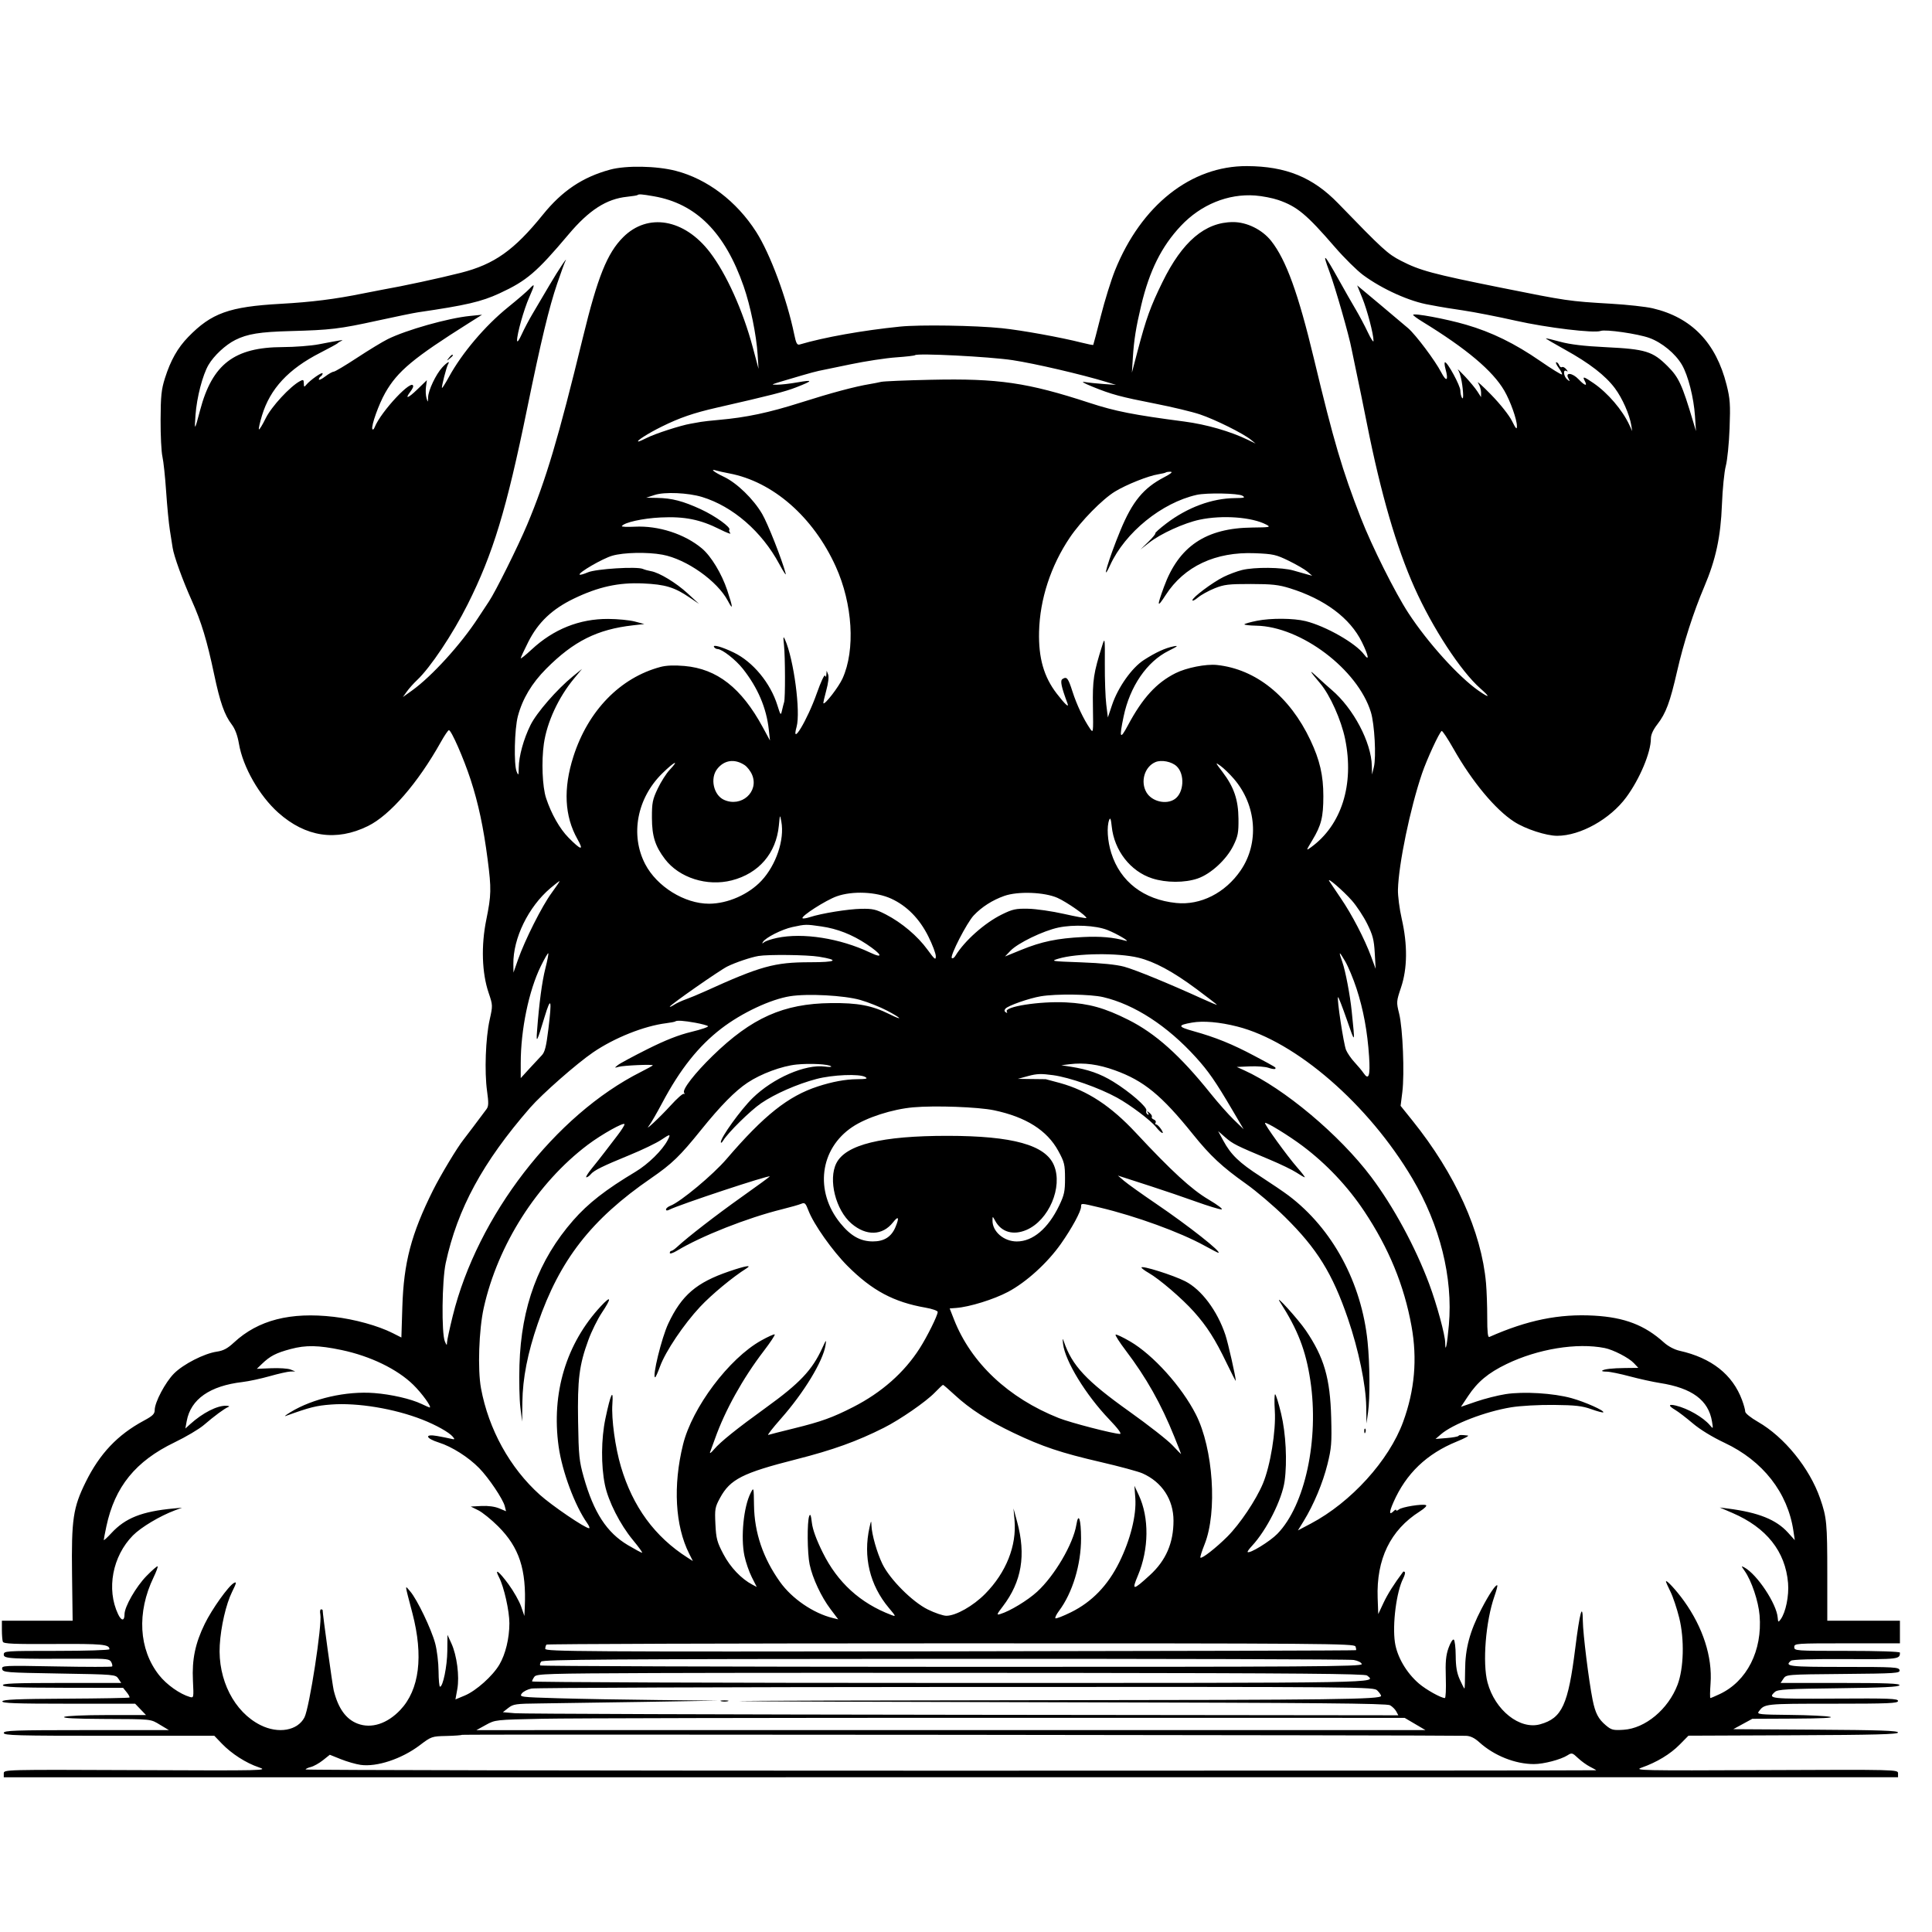 <svg xmlns="http://www.w3.org/2000/svg" height="3072" width="3072" version="1.1" id="svg"><path fill-rule="evenodd" fill="black" stroke="none" d="M970.118 269.723 C 926.287 281.652,893.915 303.343,863.200 341.362 C 817.496 397.936,785.983 420.257,732.716 433.780 C 698.015 442.591,640.869 454.889,607.500 460.729 C 602.550 461.595,589.050 464.225,577.500 466.572 C 532.767 475.663,495.697 480.326,446.082 483.102 C 364.491 487.666,336.219 497.816,299.302 535.797 C 282.476 553.107,271.292 572.900,262.265 601.344 C 256.607 619.172,255.519 629.579,255.348 667.500 C 255.237 692.250,256.544 718.575,258.253 726.000 C 259.962 733.425,262.623 758.400,264.167 781.500 C 265.712 804.600,268.383 832.275,270.104 843.000 C 271.825 853.725,273.801 866.292,274.496 870.926 C 276.481 884.164,290.440 922.717,304.890 954.869 C 320.227 988.992,329.064 1018.148,340.544 1072.500 C 349.904 1116.815,356.964 1136.901,368.487 1152.000 C 373.794 1158.955,377.669 1169.334,379.962 1182.739 C 386.278 1219.661,412.399 1265.397,442.482 1292.211 C 485.990 1330.988,534.531 1338.239,585.000 1313.499 C 620.069 1296.309,664.460 1245.145,701.006 1179.794 C 706.787 1169.457,712.537 1161.000,713.785 1161.000 C 717.607 1161.000,737.222 1205.687,748.349 1239.746 C 760.540 1277.060,768.779 1315.699,775.349 1366.375 C 781.438 1413.343,781.219 1423.229,773.221 1462.500 C 764.844 1503.633,766.222 1547.002,776.910 1578.530 C 783.624 1598.338,783.643 1598.818,778.554 1621.693 C 772.120 1650.611,770.175 1704.171,774.448 1734.776 C 777.081 1753.634,776.920 1759.098,773.599 1763.569 C 760.691 1780.945,740.192 1808.126,737.074 1812.000 C 727.240 1824.217,700.265 1869.038,688.411 1892.857 C 653.809 1962.383,641.933 2007.585,639.740 2078.105 L 638.229 2126.710 624.364 2119.705 C 601.196 2107.998,563.914 2097.681,530.921 2093.845 C 461.762 2085.805,410.503 2098.968,372.044 2134.644 C 361.742 2144.200,355.187 2147.691,344.660 2149.226 C 324.671 2152.141,291.524 2169.076,276.721 2183.936 C 262.865 2197.845,246.000 2229.722,246.000 2242.003 C 246.000 2248.235,242.812 2251.362,228.750 2258.920 C 186.976 2281.373,158.549 2311.373,136.285 2356.500 C 116.168 2397.276,113.432 2415.768,114.556 2503.380 L 115.500 2577.006 59.250 2577.003 L 3.000 2577.000 3.000 2591.755 C 3.000 2599.870,3.690 2608.307,4.534 2610.505 C 5.765 2613.710,21.926 2614.408,86.284 2614.036 C 162.985 2613.592,174.000 2614.639,174.000 2622.367 C 174.000 2623.815,136.200 2625.000,90.000 2625.000 C 8.000 2625.000,6.000 2625.143,6.000 2631.000 C 6.000 2637.479,15.466 2637.955,134.222 2637.457 C 169.665 2637.309,174.259 2637.879,176.867 2642.751 C 178.474 2645.754,179.079 2648.921,178.211 2649.789 C 177.343 2650.657,137.427 2650.629,89.508 2649.727 C 5.031 2648.136,2.417 2648.259,3.481 2653.793 C 4.523 2659.210,9.133 2659.576,94.176 2661.000 C 182.980 2662.487,183.813 2662.560,188.253 2669.250 L 192.732 2676.000 97.960 2676.000 C 23.375 2676.000,3.495 2676.799,4.627 2679.750 C 5.735 2682.636,27.926 2683.537,100.927 2683.660 L 195.789 2683.819 201.469 2690.835 C 204.594 2694.693,206.562 2698.438,205.843 2699.157 C 205.125 2699.875,159.641 2700.697,104.768 2700.982 C 27.993 2701.381,4.711 2702.364,3.750 2705.250 C 2.766 2708.203,25.071 2709.000,108.689 2709.000 L 214.877 2709.000 223.500 2718.000 L 232.123 2727.000 169.311 2727.046 C 133.941 2727.072,104.534 2728.362,102.000 2730.000 C 99.013 2731.930,119.692 2733.008,163.500 2733.204 C 243.324 2733.562,238.668 2733.068,255.116 2742.924 L 268.500 2750.943 137.250 2750.972 C 22.596 2750.996,6.000 2751.569,6.000 2755.500 C 6.000 2759.446,26.599 2760.000,173.391 2760.000 L 340.782 2760.000 352.641 2772.365 C 368.115 2788.500,391.145 2803.297,411.326 2810.071 C 427.191 2815.396,423.471 2815.483,216.750 2814.618 C 6.163 2813.736,6.000 2813.740,6.000 2819.871 L 6.000 2826.006 1512.000 2825.941 L 3018.000 2825.876 3018.000 2819.788 C 3018.000 2813.721,3017.308 2813.704,2807.218 2814.600 C 2608.120 2815.450,2597.218 2815.225,2610.529 2810.540 C 2634.387 2802.143,2655.856 2789.153,2670.628 2774.175 L 2684.756 2759.851 2851.377 2759.175 C 2981.557 2758.648,3017.999 2757.687,3017.999 2754.782 C 3018.000 2751.892,2988.787 2750.889,2886.996 2750.282 L 2755.992 2749.500 2771.152 2741.250 L 2786.312 2733.000 2853.406 2732.693 C 2896.463 2732.496,2916.738 2731.486,2910.000 2729.873 C 2904.225 2728.491,2875.504 2727.120,2846.176 2726.826 C 2797.407 2726.338,2793.166 2725.874,2796.529 2721.396 C 2805.864 2708.964,2805.521 2709.000,2913.573 2709.000 C 3003.245 2709.000,3018.000 2708.380,3018.000 2704.609 C 3018.000 2700.829,3004.017 2700.307,2917.499 2700.859 C 2814.540 2701.516,2810.176 2701.029,2822.250 2690.238 C 2826.719 2686.244,2841.757 2685.374,2923.295 2684.389 C 2994.502 2683.529,3019.399 2682.304,3020.295 2679.616 C 3021.218 2676.845,2999.262 2676.000,2926.384 2676.000 L 2831.268 2676.000 2835.749 2669.250 C 2840.210 2662.529,2840.614 2662.497,2930.826 2661.706 C 3014.957 2660.968,3021.351 2660.540,3020.421 2655.706 C 3019.497 2650.906,3012.573 2650.500,2931.710 2650.500 C 2844.457 2650.500,2836.802 2649.604,2847.750 2640.677 C 2850.127 2638.739,2881.973 2637.780,2934.717 2638.059 C 3019.460 2638.508,3021.000 2638.324,3021.000 2627.755 C 3021.000 2626.147,2986.012 2625.000,2937.000 2625.000 C 2855.000 2625.000,2853.000 2624.857,2853.000 2619.000 C 2853.000 2613.143,2855.000 2613.000,2937.000 2613.000 L 3021.000 2613.000 3021.000 2595.000 L 3021.000 2577.000 2963.250 2577.000 L 2905.500 2577.000 2905.500 2502.750 C 2905.500 2421.997,2904.634 2412.854,2894.126 2382.638 C 2877.343 2334.379,2837.153 2284.866,2795.250 2260.827 C 2783.656 2254.175,2775.000 2247.177,2775.000 2244.455 C 2775.000 2241.840,2772.726 2233.580,2769.947 2226.100 C 2754.889 2185.572,2721.468 2159.198,2670.771 2147.837 C 2662.330 2145.945,2652.520 2140.747,2645.611 2134.506 C 2615.233 2107.061,2583.147 2094.726,2534.961 2091.969 C 2479.213 2088.779,2428.616 2099.058,2368.120 2125.861 C 2365.727 2126.921,2364.754 2117.882,2364.789 2094.929 C 2364.816 2077.093,2363.952 2052.489,2362.869 2040.253 C 2355.644 1958.607,2313.968 1866.515,2245.939 1781.873 L 2227.041 1758.360 2229.786 1736.430 C 2233.450 1707.145,2230.526 1635.091,2224.726 1611.742 C 2220.166 1593.389,2220.234 1592.482,2227.847 1569.742 C 2237.901 1539.710,2238.241 1502.184,2228.832 1460.917 C 2225.269 1445.288,2222.567 1424.400,2222.827 1414.500 C 2223.895 1373.887,2242.219 1285.490,2261.071 1230.000 C 2268.730 1207.457,2288.486 1164.672,2292.334 1162.294 C 2293.461 1161.597,2301.913 1174.327,2311.117 1190.582 C 2340.713 1242.854,2377.630 1287.243,2407.607 1306.605 C 2425.528 1318.179,2458.667 1329.009,2476.066 1328.977 C 2512.871 1328.909,2560.090 1302.573,2585.796 1267.777 C 2607.222 1238.772,2625.000 1196.451,2625.000 1174.448 C 2625.000 1168.249,2628.545 1160.417,2635.277 1151.742 C 2648.948 1134.126,2655.440 1116.656,2666.816 1066.864 C 2677.085 1021.920,2692.633 973.563,2709.856 933.000 C 2728.238 889.708,2736.005 853.656,2737.972 802.500 C 2738.923 777.750,2741.689 750.075,2744.117 741.000 C 2746.546 731.925,2749.262 704.894,2750.152 680.931 C 2751.564 642.953,2750.952 634.099,2745.381 611.931 C 2728.526 544.857,2689.751 504.711,2627.813 490.208 C 2617.191 487.721,2587.575 484.457,2562.000 482.955 C 2494.580 478.994,2491.724 478.578,2385.747 457.263 C 2277.493 435.490,2257.677 430.144,2227.500 414.571 C 2206.493 403.731,2199.030 396.905,2127.700 323.297 C 2087.518 281.833,2044.799 264.390,1982.730 264.105 C 1893.832 263.696,1814.621 326.327,1772.892 430.020 C 1766.699 445.410,1756.540 478.138,1750.315 502.751 C 1744.091 527.363,1738.698 547.913,1738.331 548.418 C 1737.964 548.923,1729.752 547.322,1720.082 544.860 C 1686.886 536.409,1624.472 525.108,1593.000 521.851 C 1550.745 517.477,1462.517 516.098,1431.000 519.318 C 1371.063 525.442,1310.623 536.224,1271.489 547.774 C 1267.464 548.962,1265.776 545.834,1262.911 531.876 C 1251.288 475.246,1224.684 403.530,1202.362 368.654 C 1171.178 319.935,1124.669 284.630,1074.569 271.647 C 1044.024 263.732,995.418 262.837,970.118 269.723 M1039.699 312.095 C 1106.976 323.794,1152.726 369.689,1182.482 455.333 C 1193.234 486.282,1202.707 532.611,1204.701 564.000 L 1206.130 586.500 1197.015 552.439 C 1181.298 493.703,1154.868 435.121,1128.695 401.006 C 1088.014 347.980,1030.038 337.962,990.817 377.183 C 965.423 402.577,950.324 440.203,926.847 536.597 C 887.733 697.186,868.207 762.786,838.325 834.000 C 823.696 868.863,787.423 941.741,777.357 956.493 C 774.352 960.897,766.630 972.600,760.197 982.500 C 732.948 1024.433,686.468 1075.524,655.185 1097.932 L 640.621 1108.363 647.036 1099.432 C 650.565 1094.519,657.776 1086.450,663.061 1081.500 C 684.230 1061.672,719.927 1008.245,743.675 960.846 C 784.100 880.162,805.281 810.413,838.226 649.500 C 860.062 542.847,873.202 488.195,885.973 450.908 C 891.736 434.082,897.350 418.557,898.448 416.408 C 904.933 403.717,888.024 428.948,873.925 453.000 C 864.736 468.675,852.608 489.227,846.974 498.670 C 841.340 508.114,833.494 522.964,829.538 531.670 C 825.130 541.372,822.279 545.106,822.173 541.315 C 821.898 531.489,833.012 491.981,841.361 473.101 C 850.785 451.793,850.896 449.523,842.051 459.031 C 838.229 463.139,822.793 476.438,807.750 488.584 C 771.490 517.860,734.713 561.201,713.949 599.126 C 708.341 609.370,703.325 617.325,702.803 616.803 C 701.630 615.630,710.000 583.045,712.522 578.964 C 716.209 572.999,710.508 576.224,703.177 584.250 C 693.045 595.343,681.135 620.414,680.730 631.500 C 680.411 640.263,680.343 640.303,678.161 633.000 C 676.929 628.875,676.560 620.775,677.340 615.000 L 678.760 604.500 663.380 619.387 C 648.775 633.524,643.076 635.262,652.595 622.677 C 655.018 619.474,657.000 615.761,657.000 614.427 C 657.000 599.676,605.661 654.145,595.667 679.500 C 594.366 682.800,592.720 683.959,592.009 682.075 C 590.053 676.891,602.332 642.551,612.570 624.575 C 632.142 590.212,657.164 569.350,745.829 513.473 L 766.500 500.446 747.000 502.405 C 712.369 505.884,646.090 524.607,616.500 539.268 C 608.250 543.356,586.343 556.668,567.818 568.850 C 549.294 581.033,532.546 591.000,530.602 591.000 C 528.657 591.000,522.551 594.444,517.033 598.653 C 511.515 602.862,507.000 604.966,507.000 603.330 C 507.000 601.693,508.350 599.520,510.000 598.500 C 511.650 597.480,513.000 595.307,513.000 593.670 C 513.000 590.470,492.879 604.571,486.845 612.000 C 483.724 615.844,483.177 615.500,483.095 609.644 C 483.013 603.724,482.181 603.227,476.993 606.004 C 461.291 614.407,431.642 646.491,422.594 664.871 C 417.382 675.457,412.488 683.488,411.718 682.718 C 410.949 681.949,413.158 671.972,416.627 660.549 C 429.515 618.120,458.644 586.748,509.060 561.000 C 523.598 553.575,536.170 546.690,536.997 545.700 C 537.824 544.710,540.525 543.016,543.000 541.936 C 547.868 539.812,541.690 540.758,507.000 547.450 C 494.625 549.837,468.758 551.838,449.517 551.895 C 372.559 552.126,337.483 578.982,318.102 652.513 C 309.471 685.263,308.968 685.782,310.854 660.000 C 312.909 631.895,322.124 596.321,331.512 580.249 C 340.121 565.511,358.551 548.347,374.115 540.573 C 393.451 530.914,413.051 527.750,461.671 526.439 C 525.909 524.707,539.711 523.052,600.000 509.855 C 628.875 503.535,657.900 497.574,664.500 496.610 C 741.085 485.423,765.388 479.775,794.186 466.469 C 837.516 446.449,853.187 433.079,904.015 372.760 C 936.628 334.057,964.230 316.285,997.009 312.882 C 1005.529 311.997,1013.063 310.762,1013.750 310.137 C 1015.676 308.385,1020.418 308.743,1039.699 312.095 M2032.531 318.011 C 2062.525 328.330,2077.436 340.733,2122.500 392.847 C 2137.350 410.020,2157.600 430.053,2167.500 437.364 C 2198.071 459.940,2242.139 479.693,2273.120 484.706 C 2277.729 485.452,2284.200 486.657,2287.500 487.383 C 2290.800 488.109,2308.196 490.877,2326.157 493.535 C 2344.118 496.193,2381.918 503.580,2410.157 509.952 C 2459.395 521.062,2534.900 530.152,2545.179 526.208 C 2552.786 523.289,2604.672 530.777,2622.738 537.402 C 2642.756 544.742,2663.992 562.282,2674.370 580.047 C 2684.165 596.815,2693.194 632.249,2695.125 661.500 L 2696.710 685.500 2692.233 670.500 C 2674.549 611.242,2669.443 600.149,2651.672 582.378 C 2627.859 558.565,2616.630 555.110,2553.000 552.021 C 2518.846 550.363,2496.550 547.714,2481.082 543.477 C 2468.753 540.099,2458.354 537.646,2457.975 538.025 C 2457.596 538.404,2471.302 546.479,2488.433 555.969 C 2527.402 577.555,2552.506 596.960,2567.751 617.279 C 2579.554 633.009,2591.118 659.196,2593.868 676.422 L 2595.318 685.500 2590.805 675.753 C 2579.823 652.033,2556.667 624.939,2534.115 609.423 C 2518.126 598.422,2515.619 597.814,2520.000 606.000 C 2524.681 614.747,2519.742 613.337,2510.167 603.192 C 2500.310 592.748,2488.425 591.433,2493.718 601.371 C 2496.647 606.871,2496.470 607.077,2491.991 603.383 C 2486.090 598.515,2484.978 586.431,2490.750 589.899 C 2493.329 591.448,2493.223 590.577,2490.410 587.109 C 2488.161 584.335,2485.114 582.812,2483.639 583.723 C 2482.164 584.635,2480.148 583.270,2479.158 580.690 C 2478.168 578.111,2476.112 576.000,2474.589 576.000 C 2473.066 576.000,2474.802 580.033,2478.447 584.963 C 2482.092 589.893,2484.408 594.592,2483.594 595.406 C 2482.780 596.220,2467.351 586.684,2449.307 574.215 C 2408.723 546.170,2372.018 528.189,2331.000 516.257 C 2299.080 506.972,2246.996 497.304,2247.005 500.665 C 2247.008 501.674,2253.421 506.425,2261.255 511.221 C 2331.820 554.425,2373.544 589.539,2391.981 621.240 C 2401.596 637.771,2412.000 667.041,2412.000 677.559 C 2412.000 683.628,2410.388 681.944,2404.078 669.280 C 2399.552 660.197,2385.300 642.261,2370.833 627.441 C 2356.906 613.173,2347.646 604.838,2350.255 608.918 C 2352.865 612.997,2354.995 619.747,2354.989 623.918 L 2354.978 631.500 2349.195 622.500 C 2346.015 617.550,2337.088 606.750,2329.358 598.500 C 2321.628 590.250,2316.654 585.525,2318.305 588.000 C 2321.995 593.531,2325.147 607.769,2326.316 624.184 C 2326.862 631.840,2326.225 635.021,2324.645 632.528 C 2323.241 630.313,2322.071 625.094,2322.046 620.932 C 2322.000 613.296,2301.783 576.000,2297.690 576.000 C 2296.477 576.000,2296.809 580.801,2298.429 586.668 C 2303.643 605.551,2299.967 608.149,2291.400 591.637 C 2281.902 573.330,2251.448 532.736,2239.124 521.956 C 2234.381 517.807,2214.182 500.773,2194.239 484.102 L 2157.977 453.791 2166.104 473.761 C 2174.042 493.268,2184.002 531.303,2183.998 542.092 C 2183.996 545.066,2179.920 538.887,2174.940 528.359 C 2169.960 517.831,2161.364 501.631,2155.839 492.359 C 2150.314 483.087,2138.278 462.000,2129.093 445.500 C 2105.257 402.680,2101.794 399.576,2113.836 431.828 C 2123.157 456.790,2145.375 534.394,2149.101 555.000 C 2149.847 559.125,2153.355 576.000,2156.897 592.500 C 2160.439 609.000,2168.032 646.125,2173.771 675.000 C 2195.576 784.712,2220.393 870.121,2249.173 934.500 C 2277.853 998.656,2322.703 1067.265,2353.932 1094.754 C 2370.195 1109.069,2368.872 1110.680,2351.041 1098.276 C 2319.277 1076.180,2270.089 1021.750,2239.430 974.770 C 2218.208 942.251,2181.247 868.322,2163.802 823.500 C 2134.058 747.080,2120.686 701.693,2089.220 570.363 C 2064.370 466.646,2044.989 413.218,2021.333 383.210 C 2007.095 365.150,1982.618 353.042,1960.500 353.119 C 1916.124 353.272,1879.993 384.011,1848.388 448.500 C 1829.212 487.627,1822.524 506.177,1808.788 558.341 L 1799.793 592.500 1801.316 568.500 C 1803.105 540.317,1806.253 520.620,1814.549 485.690 C 1827.679 430.404,1846.853 391.915,1877.533 359.259 C 1909.352 325.393,1952.694 307.663,1995.832 310.869 C 2007.014 311.700,2023.529 314.913,2032.531 318.011 M713.617 569.250 C 709.886 574.008,709.992 574.114,714.750 570.383 C 717.638 568.118,720.000 565.756,720.000 565.133 C 720.000 562.664,717.536 564.253,713.617 569.250 M1610.050 572.659 C 1645.501 578.043,1719.292 595.207,1759.500 607.422 L 1774.500 611.979 1755.000 610.619 C 1744.275 609.871,1730.775 608.449,1725.000 607.459 C 1718.301 606.311,1722.644 608.975,1737.000 614.821 C 1767.356 627.181,1781.341 630.959,1837.500 641.973 C 1863.900 647.151,1895.586 654.765,1907.914 658.895 C 1932.069 666.987,1976.824 689.233,1989.000 699.200 L 1996.500 705.339 1984.500 699.506 C 1956.452 685.872,1918.351 674.885,1883.098 670.267 C 1802.246 659.675,1773.406 653.997,1732.500 640.620 C 1633.549 608.259,1587.659 601.563,1480.500 603.849 C 1440.900 604.694,1405.125 606.193,1401.000 607.181 C 1396.875 608.169,1388.775 609.757,1383.000 610.709 C 1359.310 614.618,1321.656 624.695,1273.118 640.118 C 1222.302 656.263,1186.702 663.800,1143.000 667.663 C 1130.625 668.756,1117.800 670.175,1114.500 670.814 C 1111.200 671.454,1103.775 672.771,1098.000 673.742 C 1082.465 676.354,1041.530 689.608,1028.554 696.227 C 1022.331 699.402,1016.328 702.000,1015.215 702.000 C 1010.265 702.000,1030.232 689.190,1051.847 678.499 C 1080.723 664.216,1102.704 656.645,1140.000 648.135 C 1225.414 628.646,1248.287 622.788,1266.000 615.868 C 1293.069 605.292,1293.588 603.499,1268.293 607.938 C 1256.307 610.041,1241.775 611.721,1236.000 611.672 C 1224.363 611.572,1220.299 613.107,1275.000 596.945 C 1285.725 593.776,1297.875 590.508,1302.000 589.682 C 1306.125 588.856,1328.921 584.145,1352.657 579.213 C 1376.393 574.281,1408.793 569.345,1424.657 568.244 C 1440.521 567.143,1454.175 565.575,1455.000 564.759 C 1458.555 561.244,1573.425 567.097,1610.050 572.659 M1159.601 752.749 C 1229.002 765.846,1293.125 821.899,1328.855 900.700 C 1355.861 960.261,1360.304 1033.457,1339.670 1078.860 C 1333.563 1092.297,1311.685 1120.685,1309.286 1118.286 C 1308.806 1117.806,1310.831 1108.658,1313.785 1097.957 C 1317.040 1086.163,1318.223 1076.137,1316.789 1072.500 L 1314.422 1066.500 1313.974 1072.500 C 1313.667 1076.617,1312.999 1077.166,1311.846 1074.249 C 1310.922 1071.912,1305.072 1084.476,1298.845 1102.171 C 1283.820 1144.871,1257.414 1188.773,1266.620 1155.750 C 1273.273 1131.880,1262.200 1048.418,1248.210 1017.000 C 1245.427 1010.748,1245.156 1012.178,1246.584 1025.590 C 1248.583 1044.366,1248.757 1110.196,1246.824 1116.314 C 1246.096 1118.616,1244.582 1124.550,1243.460 1129.500 C 1241.499 1138.140,1241.205 1137.817,1236.078 1121.393 C 1225.005 1085.922,1197.255 1052.353,1166.807 1037.598 C 1147.921 1028.446,1132.512 1024.165,1135.426 1028.880 C 1136.486 1030.596,1138.962 1032.006,1140.927 1032.013 C 1148.110 1032.039,1169.845 1049.026,1181.306 1063.571 C 1205.063 1093.720,1218.659 1125.608,1222.417 1159.988 L 1224.330 1177.500 1212.844 1156.326 C 1178.927 1093.806,1140.207 1063.502,1088.425 1058.949 C 1072.178 1057.521,1059.413 1058.027,1050.257 1060.462 C 986.085 1077.531,935.011 1130.079,911.718 1203.000 C 895.393 1254.106,897.562 1297.749,918.249 1334.402 C 928.804 1353.106,924.131 1352.295,903.972 1331.924 C 890.060 1317.865,876.554 1294.048,868.290 1269.000 C 862.403 1251.158,860.764 1210.589,864.795 1182.522 C 869.718 1148.246,887.982 1108.831,912.829 1078.860 L 925.500 1063.576 910.932 1075.409 C 885.680 1095.923,853.157 1133.322,843.484 1152.972 C 832.450 1175.384,825.070 1202.222,824.810 1220.880 C 824.638 1233.157,824.315 1233.761,821.528 1227.000 C 816.799 1215.529,818.034 1159.128,823.461 1138.744 C 830.824 1111.085,845.549 1086.431,868.484 1063.364 C 912.065 1019.535,949.698 1000.704,1006.500 994.303 L 1024.500 992.275 1009.500 988.270 C 1001.250 986.067,982.155 984.205,967.066 984.132 C 921.355 983.912,880.213 1000.361,845.250 1032.837 C 835.763 1041.649,828.000 1047.865,828.000 1046.650 C 828.000 1045.435,833.473 1033.619,840.163 1020.393 C 855.776 989.523,877.952 968.483,912.392 951.864 C 951.434 933.024,983.702 925.942,1022.504 927.699 C 1057.796 929.296,1072.232 933.662,1096.500 950.079 L 1111.500 960.227 1093.508 943.636 C 1075.070 926.634,1048.200 910.355,1034.948 908.157 C 1030.852 907.478,1025.085 905.875,1022.134 904.596 C 1012.628 900.474,947.623 904.530,934.789 910.046 C 928.349 912.814,922.456 914.456,921.696 913.696 C 918.871 910.871,958.055 888.119,973.458 883.641 C 991.648 878.353,1029.491 877.574,1053.341 881.996 C 1091.554 889.082,1140.709 923.809,1157.428 955.532 C 1165.916 971.638,1165.561 966.209,1156.311 938.433 C 1147.595 912.261,1130.720 884.346,1116.258 872.178 C 1088.842 849.109,1047.159 835.579,1009.382 837.486 C 997.356 838.094,988.077 837.684,988.762 836.576 C 992.371 830.737,1021.728 824.188,1050.533 822.796 C 1088.379 820.966,1113.430 825.975,1144.426 841.570 C 1155.429 847.106,1162.997 849.906,1161.242 847.792 C 1159.488 845.678,1158.761 843.239,1159.627 842.373 C 1163.062 838.938,1137.285 820.348,1114.551 809.865 C 1085.930 796.668,1068.431 792.104,1044.922 791.703 L 1027.500 791.407 1041.000 786.991 C 1056.710 781.852,1094.130 783.470,1116.356 790.249 C 1165.248 805.162,1211.331 845.160,1239.044 896.737 C 1245.771 909.257,1250.382 916.125,1249.291 912.000 C 1243.329 889.464,1220.804 832.392,1211.848 817.132 C 1197.850 793.281,1171.731 767.942,1151.047 758.149 C 1134.859 750.484,1127.963 744.697,1139.250 748.247 C 1142.138 749.155,1151.295 751.181,1159.601 752.749 M1851.000 758.877 C 1818.109 775.996,1800.472 797.468,1781.443 843.556 C 1762.579 889.242,1750.205 931.208,1765.241 898.500 C 1789.122 846.554,1847.178 799.429,1902.747 786.885 C 1918.530 783.322,1968.851 784.251,1975.500 788.229 C 1980.620 791.291,1978.861 791.847,1963.500 792.016 C 1926.933 792.418,1888.127 806.786,1854.464 832.387 C 1844.130 840.246,1836.282 847.282,1837.023 848.023 C 1837.764 848.764,1832.775 854.835,1825.935 861.514 L 1813.500 873.658 1827.285 862.849 C 1845.575 848.507,1882.754 831.588,1907.510 826.341 C 1943.688 818.673,1990.863 822.177,2013.578 834.218 C 2021.070 838.189,2019.437 838.523,1991.078 838.822 C 1917.522 839.595,1874.313 868.633,1850.785 933.102 C 1839.166 964.939,1839.700 967.488,1853.515 946.114 C 1883.058 900.406,1932.697 877.134,1995.306 879.639 C 2024.423 880.804,2028.988 881.828,2049.306 891.748 C 2061.513 897.708,2074.875 905.493,2079.000 909.048 L 2086.500 915.511 2079.000 913.481 C 2074.875 912.364,2064.750 909.497,2056.500 907.109 C 2038.462 901.888,1994.799 901.491,1974.890 906.368 C 1966.976 908.306,1953.750 913.255,1945.500 917.364 C 1927.832 926.165,1896.000 950.008,1896.000 954.442 C 1896.000 956.142,1900.029 954.143,1904.953 950.000 C 1909.877 945.856,1921.690 939.334,1931.203 935.505 C 1946.352 929.409,1953.530 928.551,1989.000 928.598 C 2022.473 928.642,2033.234 929.820,2051.019 935.384 C 2106.548 952.757,2146.696 982.742,2165.460 1020.858 C 2176.179 1042.631,2177.886 1052.620,2168.810 1040.463 C 2155.452 1022.570,2107.936 995.532,2075.935 987.615 C 2056.856 982.894,2020.879 982.636,1998.677 987.059 C 1988.324 989.122,1979.345 991.640,1978.724 992.655 C 1978.103 993.670,1986.573 994.667,1997.547 994.871 C 2068.587 996.193,2158.876 1064.343,2179.806 1132.441 C 2185.618 1151.351,2188.468 1203.594,2184.555 1219.500 L 2181.603 1231.500 2181.301 1217.795 C 2180.477 1180.322,2151.978 1126.373,2117.487 1096.993 C 2111.994 1092.315,2101.463 1082.865,2094.085 1075.993 C 2080.585 1063.420,2081.879 1066.112,2099.189 1086.610 C 2114.872 1105.182,2132.662 1144.888,2138.830 1175.086 C 2153.611 1247.453,2133.175 1312.144,2084.418 1347.336 C 2076.460 1353.080,2076.495 1352.905,2086.738 1335.895 C 2100.928 1312.330,2104.180 1299.318,2104.206 1266.000 C 2104.232 1233.022,2098.585 1208.548,2083.651 1176.927 C 2050.725 1107.203,1996.919 1063.927,1935.000 1057.366 C 1917.702 1055.533,1886.561 1061.684,1869.244 1070.354 C 1838.783 1085.605,1816.628 1109.880,1793.360 1153.500 C 1780.828 1176.993,1779.376 1173.986,1786.574 1139.446 C 1796.574 1091.459,1823.573 1052.021,1858.206 1034.812 C 1872.681 1027.620,1874.381 1026.132,1866.348 1027.688 C 1853.031 1030.266,1837.866 1037.210,1818.840 1049.442 C 1799.729 1061.729,1777.702 1092.843,1768.268 1120.877 L 1761.563 1140.799 1759.032 1120.150 C 1757.639 1108.792,1756.607 1079.925,1756.737 1056.000 C 1756.964 1014.294,1756.799 1013.057,1752.726 1026.000 C 1738.745 1070.429,1737.132 1081.023,1737.820 1123.936 C 1738.488 1165.647,1738.408 1166.236,1733.097 1158.436 C 1722.772 1143.271,1711.962 1120.380,1705.316 1099.605 C 1698.380 1077.926,1696.300 1075.326,1689.392 1079.697 C 1685.448 1082.193,1687.396 1091.635,1697.447 1118.742 C 1700.180 1126.115,1693.348 1119.802,1680.324 1102.921 C 1659.796 1076.312,1651.177 1046.209,1652.174 1004.603 C 1653.414 952.869,1670.795 899.652,1701.155 854.644 C 1718.822 828.451,1753.016 793.637,1772.971 781.527 C 1791.459 770.308,1825.885 756.612,1841.943 754.088 C 1847.749 753.175,1853.063 751.882,1853.750 751.214 C 1854.438 750.546,1857.813 750.065,1861.250 750.144 C 1865.350 750.239,1861.825 753.242,1851.000 758.877 M1183.918 1216.498 C 1188.089 1219.231,1193.480 1226.202,1195.898 1231.991 C 1207.192 1259.021,1178.717 1284.311,1151.137 1271.744 C 1134.575 1264.198,1128.742 1237.494,1140.414 1222.655 C 1151.612 1208.419,1168.039 1206.094,1183.918 1216.498 M1870.884 1218.361 C 1884.211 1230.881,1882.641 1260.308,1868.103 1270.491 C 1854.603 1279.946,1831.610 1274.615,1822.996 1260.031 C 1812.907 1242.953,1819.897 1219.158,1837.164 1211.801 C 1846.669 1207.750,1862.965 1210.921,1870.884 1218.361 M1064.621 1224.338 C 1059.365 1229.927,1050.895 1243.275,1045.797 1254.000 C 1037.542 1271.370,1036.538 1276.450,1036.604 1300.500 C 1036.685 1329.621,1041.742 1345.574,1057.404 1366.108 C 1080.089 1395.849,1124.338 1409.896,1163.630 1399.830 C 1206.555 1388.833,1234.182 1356.697,1238.413 1312.840 C 1240.180 1294.520,1240.184 1294.513,1242.388 1306.500 C 1247.652 1335.128,1234.055 1375.507,1210.769 1400.402 C 1190.289 1422.296,1157.042 1436.899,1127.517 1436.968 C 1088.566 1437.058,1044.502 1409.762,1025.901 1374.021 C 1001.745 1327.605,1012.830 1269.069,1053.269 1229.499 C 1072.448 1210.733,1081.124 1206.788,1064.621 1224.338 M1961.908 1238.347 C 1998.045 1280.239,2002.549 1340.401,1972.805 1383.920 C 1948.214 1419.900,1908.945 1439.769,1870.258 1435.806 C 1818.501 1430.503,1781.374 1401.961,1767.014 1356.434 C 1760.928 1337.140,1759.511 1314.386,1763.725 1303.609 C 1765.397 1299.333,1766.492 1302.212,1767.720 1314.109 C 1771.670 1352.380,1797.493 1385.529,1832.047 1396.687 C 1854.157 1403.826,1883.789 1403.913,1904.285 1396.898 C 1925.258 1389.719,1950.243 1366.715,1961.117 1344.570 C 1968.392 1329.756,1969.468 1324.130,1969.259 1302.000 C 1968.971 1271.577,1962.108 1251.470,1943.788 1227.378 C 1932.125 1212.040,1931.971 1211.571,1940.614 1217.725 C 1945.611 1221.283,1955.193 1230.563,1961.908 1238.347 M2149.600 1431.971 C 2157.124 1440.512,2168.057 1457.105,2173.896 1468.845 C 2182.793 1486.733,2184.744 1494.263,2185.946 1515.345 L 2187.380 1540.500 2180.175 1521.000 C 2169.774 1492.850,2149.538 1453.957,2131.851 1428.128 C 2123.408 1415.797,2115.253 1403.675,2113.729 1401.189 C 2108.717 1393.017,2135.628 1416.109,2149.600 1431.971 M877.161 1419.750 C 861.875 1440.477,834.532 1494.767,823.536 1526.220 L 816.447 1546.500 816.268 1533.000 C 815.724 1492.011,840.122 1441.983,875.155 1412.250 C 882.445 1406.063,888.990 1401.000,889.699 1401.000 C 890.408 1401.000,884.765 1409.438,877.161 1419.750 M1417.013 1428.891 C 1441.867 1440.270,1461.953 1460.654,1476.036 1488.792 C 1482.616 1501.938,1488.000 1516.184,1488.000 1520.448 C 1488.000 1527.203,1486.290 1525.850,1474.710 1509.936 C 1459.037 1488.396,1433.952 1467.185,1408.666 1454.088 C 1393.008 1445.978,1387.601 1444.732,1369.500 1445.059 C 1348.377 1445.441,1306.047 1452.304,1287.549 1458.347 C 1282.076 1460.135,1276.922 1460.922,1276.096 1460.096 C 1273.046 1457.046,1313.080 1431.358,1330.500 1425.186 C 1355.550 1416.311,1393.041 1417.916,1417.013 1428.891 M1681.401 1427.647 C 1696.222 1434.203,1729.513 1457.487,1727.272 1459.728 C 1726.619 1460.381,1710.653 1457.426,1691.792 1453.161 C 1672.932 1448.896,1647.356 1445.203,1634.959 1444.953 C 1615.158 1444.555,1610.052 1445.665,1592.959 1454.081 C 1565.496 1467.602,1533.431 1496.167,1519.102 1519.877 C 1517.233 1522.970,1514.687 1524.529,1513.445 1523.343 C 1510.126 1520.174,1537.377 1467.143,1548.257 1455.598 C 1560.956 1442.123,1578.052 1431.200,1596.821 1424.571 C 1618.551 1416.897,1660.551 1418.424,1681.401 1427.647 M1306.158 1473.105 C 1331.369 1476.749,1354.917 1485.978,1377.854 1501.202 C 1402.497 1517.560,1405.698 1525.163,1383.510 1514.640 C 1335.493 1491.866,1276.767 1482.632,1235.398 1491.350 C 1226.654 1493.193,1217.553 1496.231,1215.174 1498.100 C 1211.864 1500.702,1211.372 1500.628,1213.079 1497.786 C 1217.254 1490.835,1243.281 1477.660,1259.917 1474.076 C 1280.958 1469.542,1281.442 1469.532,1306.158 1473.105 M1760.452 1478.589 C 1775.510 1484.389,1799.488 1498.582,1789.500 1495.783 C 1770.073 1490.338,1749.639 1488.573,1721.881 1489.942 C 1681.315 1491.943,1656.159 1497.171,1624.003 1510.280 L 1597.985 1520.888 1606.742 1511.729 C 1618.468 1499.465,1658.890 1479.926,1683.000 1474.867 C 1707.234 1469.783,1741.916 1471.449,1760.452 1478.589 M867.215 1539.658 C 861.859 1560.602,857.246 1595.230,853.914 1639.500 C 852.379 1659.897,853.636 1657.543,865.890 1617.056 C 876.145 1583.178,877.817 1588.499,871.955 1636.351 C 868.526 1664.342,866.322 1673.036,861.373 1678.102 C 857.935 1681.621,849.020 1691.200,841.561 1699.389 L 828.000 1714.279 828.000 1690.311 C 828.000 1637.343,840.822 1575.345,859.805 1536.525 C 865.715 1524.439,871.103 1515.103,871.779 1515.779 C 872.455 1516.455,870.401 1527.201,867.215 1539.658 M1809.994 1522.752 C 1835.638 1528.980,1865.116 1544.858,1902.188 1572.408 C 1920.234 1585.819,1935.000 1597.212,1935.000 1597.726 C 1935.000 1598.239,1924.816 1594.018,1912.369 1588.345 C 1858.648 1563.864,1805.209 1541.942,1787.543 1537.138 C 1775.082 1533.749,1751.390 1531.344,1719.000 1530.178 C 1671.438 1528.467,1670.028 1528.238,1683.000 1524.345 C 1712.084 1515.615,1777.248 1514.798,1809.994 1522.752 M2156.949 1571.844 C 2167.860 1605.233,2174.332 1640.266,2176.939 1680.053 C 2178.954 1710.790,2176.372 1718.431,2168.098 1706.224 C 2165.591 1702.526,2159.177 1694.820,2153.845 1689.100 C 2148.513 1683.380,2142.423 1674.566,2140.312 1669.514 C 2136.464 1660.302,2125.414 1587.586,2127.540 1585.460 C 2128.163 1584.837,2134.396 1600.792,2141.392 1620.914 C 2155.180 1660.573,2154.725 1661.315,2149.311 1608.000 C 2146.717 1582.457,2139.359 1543.771,2134.444 1529.843 C 2128.067 1511.766,2128.977 1511.518,2138.947 1528.615 C 2143.795 1536.928,2151.896 1556.381,2156.949 1571.844 M1302.000 1521.197 C 1335.452 1526.603,1330.199 1529.998,1288.350 1530.021 C 1231.253 1530.052,1209.644 1536.039,1120.500 1576.528 C 1110.600 1581.025,1097.122 1586.622,1090.549 1588.966 C 1083.976 1591.310,1075.539 1595.233,1071.799 1597.683 C 1068.060 1600.134,1065.000 1601.490,1065.000 1600.698 C 1065.000 1598.161,1144.044 1542.930,1156.500 1536.764 C 1169.469 1530.343,1193.940 1522.091,1206.000 1520.073 C 1221.647 1517.453,1283.305 1518.175,1302.000 1521.197 M1367.951 1590.016 C 1380.299 1593.532,1399.574 1601.230,1410.785 1607.121 C 1433.942 1619.289,1436.827 1623.805,1414.280 1612.589 C 1386.430 1598.736,1363.931 1594.480,1321.139 1594.971 C 1245.733 1595.836,1195.268 1618.341,1133.141 1678.811 C 1104.819 1706.376,1084.638 1732.369,1087.704 1737.330 C 1088.927 1739.308,1088.706 1740.217,1087.214 1739.349 C 1085.721 1738.481,1076.400 1746.710,1066.500 1757.636 C 1049.232 1776.694,1022.366 1801.664,1032.304 1789.419 C 1034.947 1786.164,1044.289 1770.000,1053.065 1753.500 C 1081.488 1700.059,1110.602 1663.433,1146.821 1635.550 C 1179.234 1610.597,1225.202 1588.972,1256.296 1584.049 C 1284.345 1579.609,1342.278 1582.704,1367.951 1590.016 M1754.227 1585.504 C 1803.953 1597.229,1856.144 1631.142,1901.525 1681.218 C 1921.501 1703.261,1932.824 1719.606,1959.240 1764.531 L 1977.450 1795.500 1961.917 1780.500 C 1953.374 1772.250,1936.640 1753.350,1924.730 1738.500 C 1876.305 1678.117,1837.406 1643.298,1794.055 1621.531 C 1756.490 1602.669,1731.604 1595.717,1695.000 1593.860 C 1653.218 1591.741,1596.000 1600.718,1600.887 1608.626 C 1602.144 1610.661,1601.543 1611.071,1599.318 1609.696 C 1596.856 1608.175,1596.667 1606.311,1598.723 1603.834 C 1602.684 1599.060,1636.346 1587.264,1654.866 1584.159 C 1679.616 1580.010,1734.050 1580.747,1754.227 1585.504 M1105.699 1626.243 C 1115.490 1628.026,1124.516 1630.460,1125.758 1631.650 C 1126.999 1632.841,1115.061 1636.938,1099.228 1640.755 C 1079.138 1645.599,1058.062 1653.890,1029.470 1668.199 C 1006.937 1679.476,985.800 1690.865,982.500 1693.507 C 976.640 1698.198,976.672 1698.263,983.851 1696.262 C 991.538 1694.121,1038.000 1692.073,1038.000 1693.876 C 1038.000 1694.447,1029.563 1699.156,1019.250 1704.340 C 882.953 1772.863,759.138 1933.363,719.869 2092.425 C 714.991 2112.183,710.914 2131.083,710.810 2134.425 C 710.644 2139.731,710.209 2139.550,707.380 2133.000 C 701.831 2120.152,702.743 2036.005,708.731 2008.294 C 727.394 1921.936,767.696 1847.750,842.866 1761.389 C 861.914 1739.504,917.087 1691.018,943.144 1673.264 C 977.035 1650.171,1023.947 1631.439,1059.000 1627.003 C 1066.425 1626.063,1073.063 1624.778,1073.750 1624.147 C 1075.928 1622.149,1087.330 1622.896,1105.699 1626.243 M1967.351 1632.252 C 2060.800 1656.005,2176.083 1756.067,2245.722 1873.869 C 2289.683 1948.234,2310.419 2031.366,2303.805 2106.734 C 2301.081 2137.775,2298.000 2152.982,2298.000 2135.385 C 2298.000 2123.161,2284.631 2074.003,2272.467 2041.500 C 2250.371 1982.460,2215.620 1918.363,2180.164 1871.253 C 2129.950 1804.535,2041.678 1730.501,1978.009 1701.705 L 1966.500 1696.500 1987.171 1695.603 C 1998.540 1695.110,2011.922 1696.129,2016.908 1697.867 C 2021.894 1699.605,2026.654 1700.346,2027.486 1699.514 C 2029.561 1697.439,2030.349 1697.933,1994.867 1679.040 C 1959.452 1660.182,1932.836 1649.381,1897.721 1639.619 C 1872.389 1632.576,1871.968 1630.100,1895.401 1625.981 C 1913.210 1622.850,1939.312 1625.125,1967.351 1632.252 M1321.644 1695.644 C 1322.663 1696.663,1318.224 1696.788,1311.781 1695.924 C 1280.674 1691.752,1229.176 1714.156,1196.675 1746.000 C 1177.776 1764.518,1145.799 1808.929,1146.176 1816.135 C 1146.273 1817.986,1147.961 1816.831,1149.926 1813.569 C 1157.493 1801.010,1193.306 1765.763,1210.227 1754.221 C 1232.236 1739.208,1267.625 1723.694,1298.212 1715.649 C 1323.946 1708.881,1366.557 1707.143,1375.761 1712.486 C 1380.411 1715.185,1377.799 1715.855,1362.000 1716.016 C 1344.057 1716.198,1323.193 1720.085,1300.500 1727.474 C 1253.244 1742.861,1214.748 1773.460,1155.118 1843.034 C 1133.646 1868.088,1082.029 1911.096,1066.219 1917.107 C 1062.249 1918.616,1059.000 1921.282,1059.000 1923.031 C 1059.000 1925.094,1060.845 1925.257,1064.250 1923.497 C 1079.527 1915.599,1224.000 1867.737,1224.000 1870.574 C 1224.000 1871.113,1204.088 1885.669,1179.750 1902.920 C 1139.250 1931.627,1093.224 1967.241,1076.555 1982.770 C 1072.878 1986.197,1068.773 1989.000,1067.434 1989.000 C 1066.095 1989.000,1065.000 1990.483,1065.000 1992.296 C 1065.000 1994.109,1070.063 1992.540,1076.250 1988.809 C 1115.258 1965.288,1188.170 1936.505,1243.380 1922.833 C 1256.646 1919.548,1270.391 1915.637,1273.924 1914.143 C 1279.643 1911.724,1280.921 1912.927,1285.577 1925.119 C 1293.814 1946.686,1323.704 1989.001,1347.622 2012.956 C 1386.610 2052.003,1421.096 2070.443,1471.573 2079.233 C 1482.258 2081.094,1490.999 2084.165,1490.998 2086.058 C 1490.994 2091.588,1474.410 2125.083,1462.291 2144.039 C 1437.662 2182.562,1401.848 2214.170,1356.682 2237.247 C 1323.895 2253.998,1305.775 2260.540,1263.000 2271.067 C 1242.375 2276.143,1223.753 2280.885,1221.618 2281.605 C 1219.484 2282.324,1228.592 2270.627,1241.859 2255.612 C 1278.334 2214.330,1308.643 2164.405,1312.654 2139.000 C 1314.179 2129.343,1313.757 2129.711,1307.406 2143.579 C 1291.372 2178.589,1271.739 2199.359,1218.000 2238.162 C 1171.437 2271.783,1145.669 2292.487,1135.444 2304.491 C 1130.360 2310.462,1127.868 2312.079,1129.268 2308.500 C 1130.560 2305.200,1134.010 2295.750,1136.936 2287.500 C 1152.882 2242.535,1181.137 2191.701,1214.228 2148.447 C 1224.769 2134.668,1232.700 2122.700,1231.852 2121.852 C 1231.004 2121.004,1221.264 2125.369,1210.208 2131.552 C 1159.100 2160.133,1100.598 2238.032,1086.074 2296.845 C 1069.934 2362.202,1073.500 2426.023,1095.767 2470.328 L 1101.712 2482.157 1093.106 2476.665 C 1041.063 2443.459,1006.250 2395.892,987.313 2332.113 C 978.243 2301.567,972.014 2256.026,973.702 2232.604 C 975.592 2206.392,970.969 2216.033,962.640 2255.674 C 955.860 2287.941,955.541 2330.305,961.847 2361.000 C 967.224 2387.173,985.933 2424.040,1006.378 2448.750 C 1015.593 2459.888,1022.168 2469.000,1020.990 2469.000 C 1019.813 2469.000,1009.627 2463.521,998.356 2456.826 C 964.729 2436.848,944.089 2405.060,928.151 2348.705 C 920.951 2323.246,920.080 2314.658,919.202 2260.500 C 918.109 2193.077,920.939 2170.619,935.572 2130.622 C 940.578 2116.940,950.147 2097.548,956.837 2087.530 C 972.819 2063.597,972.159 2058.917,955.353 2077.006 C 900.237 2136.330,876.474 2215.264,888.247 2299.909 C 893.778 2339.677,914.004 2394.036,933.581 2421.750 C 936.786 2426.288,938.169 2430.000,936.655 2430.000 C 930.428 2430.000,877.733 2394.199,858.384 2376.822 C 810.805 2334.093,776.955 2272.834,764.832 2207.520 C 759.313 2177.788,761.469 2114.310,769.175 2079.631 C 791.470 1979.299,854.146 1881.001,934.500 1820.344 C 956.624 1803.643,993.000 1783.333,993.000 1787.681 C 993.000 1789.439,987.938 1797.434,981.750 1805.448 C 975.563 1813.461,966.496 1825.301,961.601 1831.758 C 956.707 1838.216,947.469 1849.913,941.072 1857.750 C 934.675 1865.588,930.752 1872.000,932.353 1872.000 C 933.955 1872.000,937.028 1869.876,939.182 1867.281 C 944.410 1860.982,957.715 1854.394,1001.287 1836.534 C 1021.355 1828.308,1043.900 1817.443,1051.387 1812.390 C 1065.892 1802.601,1066.943 1802.659,1061.591 1812.947 C 1053.290 1828.907,1030.722 1851.075,1010.378 1863.255 C 963.013 1891.612,935.126 1913.365,911.439 1940.433 C 856.282 2003.462,828.733 2077.618,825.967 2170.500 C 825.230 2195.250,825.885 2225.625,827.424 2238.000 L 830.222 2260.500 830.611 2229.471 C 831.087 2191.505,838.936 2151.454,855.068 2104.668 C 890.045 2003.231,940.128 1938.921,1035.000 1873.621 C 1068.530 1850.542,1081.117 1838.393,1114.716 1796.675 C 1145.596 1758.335,1168.842 1734.702,1188.578 1721.582 C 1210.136 1707.252,1243.168 1695.023,1266.731 1692.650 C 1288.342 1690.473,1318.095 1692.095,1321.644 1695.644 M1772.627 1701.804 C 1818.706 1718.375,1846.836 1741.426,1896.888 1803.632 C 1924.446 1837.881,1943.188 1855.352,1981.493 1882.500 C 1997.790 1894.050,2025.505 1917.675,2043.081 1935.000 C 2094.282 1985.470,2118.668 2024.829,2143.310 2096.771 C 2160.255 2146.243,2171.883 2202.244,2172.393 2236.844 L 2172.787 2263.500 2175.301 2245.500 C 2178.516 2222.490,2178.169 2169.423,2174.570 2133.680 C 2165.097 2039.587,2118.782 1953.794,2049.000 1901.073 C 2041.575 1895.463,2021.541 1881.845,2004.481 1870.810 C 1970.277 1848.687,1957.310 1836.199,1945.048 1813.575 L 1936.878 1798.500 1948.380 1808.546 C 1960.224 1818.890,1965.552 1821.559,2018.743 1843.795 C 2035.927 1850.978,2055.136 1860.263,2061.429 1864.428 C 2067.722 1868.593,2073.660 1872.000,2074.623 1872.000 C 2075.587 1872.000,2070.158 1864.913,2062.559 1856.250 C 2046.729 1838.204,2009.847 1787.153,2011.468 1785.532 C 2013.353 1783.647,2049.677 1805.937,2071.500 1822.370 C 2109.237 1850.786,2142.880 1886.421,2169.089 1925.738 C 2208.305 1984.566,2232.671 2043.783,2244.412 2108.792 C 2253.812 2160.845,2249.453 2210.561,2231.085 2260.792 C 2208.585 2322.318,2148.135 2388.923,2084.142 2422.696 L 2063.784 2433.440 2072.900 2418.625 C 2088.814 2392.762,2103.356 2358.049,2110.731 2328.316 C 2117.057 2302.813,2117.742 2294.326,2116.690 2254.500 C 2115.021 2191.285,2105.462 2158.384,2076.279 2115.412 C 2064.298 2097.768,2025.353 2054.803,2035.117 2070.000 C 2063.628 2114.376,2076.301 2147.119,2083.532 2195.090 C 2097.662 2288.836,2075.058 2393.868,2031.062 2438.891 C 2019.093 2451.140,1986.860 2470.860,1983.804 2467.804 C 1983.179 2467.179,1986.275 2462.805,1990.684 2458.084 C 2013.926 2433.195,2038.563 2384.331,2042.617 2355.083 C 2046.927 2323.993,2044.603 2279.091,2037.062 2247.750 C 2032.993 2230.838,2028.702 2217.000,2027.527 2217.000 C 2026.351 2217.000,2026.131 2228.813,2027.036 2243.250 C 2029.036 2275.137,2019.927 2330.820,2008.099 2359.012 C 1997.117 2385.184,1971.558 2423.311,1951.647 2443.223 C 1933.722 2461.147,1910.937 2478.937,1908.731 2476.731 C 1908.010 2476.010,1910.981 2466.519,1915.334 2455.640 C 1935.916 2404.193,1929.173 2303.352,1901.520 2249.033 C 1878.957 2204.712,1833.614 2154.384,1796.962 2132.978 C 1785.178 2126.095,1774.775 2121.225,1773.846 2122.154 C 1772.916 2123.084,1780.108 2134.338,1789.828 2147.163 C 1822.792 2190.660,1846.040 2231.907,1867.276 2284.571 C 1873.174 2299.198,1878.000 2311.521,1878.000 2311.954 C 1878.000 2312.388,1871.852 2306.171,1864.339 2298.138 C 1856.825 2290.105,1825.997 2265.958,1795.833 2244.478 C 1727.320 2195.689,1704.653 2171.458,1691.552 2133.000 C 1689.535 2127.079,1689.284 2127.933,1690.360 2137.058 C 1693.547 2164.087,1726.337 2217.764,1763.285 2256.438 C 1777.817 2271.648,1784.002 2280.000,1780.735 2280.000 C 1770.823 2280.000,1702.181 2262.209,1683.539 2254.808 C 1603.350 2222.973,1543.951 2167.071,1516.880 2097.961 L 1510.040 2080.500 1520.371 2079.724 C 1541.637 2078.127,1580.271 2066.139,1602.904 2054.115 C 1631.965 2038.675,1665.654 2008.027,1687.033 1977.579 C 1704.546 1952.638,1719.000 1925.969,1719.000 1918.600 C 1719.000 1912.850,1718.359 1912.818,1749.000 1920.115 C 1806.244 1933.748,1876.160 1959.200,1914.976 1980.536 C 1926.446 1986.841,1936.399 1992.000,1937.093 1992.000 C 1944.261 1992.000,1890.074 1949.243,1838.444 1914.159 C 1815.863 1898.815,1792.913 1882.431,1787.444 1877.749 L 1777.500 1869.238 1786.500 1872.153 C 1791.450 1873.756,1811.700 1880.310,1831.500 1886.717 C 1851.300 1893.124,1882.929 1903.909,1901.787 1910.683 C 1920.645 1917.457,1938.796 1923.000,1942.122 1923.000 C 1945.575 1923.000,1936.760 1916.244,1921.573 1907.250 C 1894.467 1891.198,1863.192 1862.487,1806.000 1801.153 C 1766.231 1758.504,1729.128 1734.153,1685.486 1722.059 C 1673.394 1718.708,1663.163 1715.974,1662.750 1715.983 C 1662.338 1715.992,1652.213 1715.877,1640.250 1715.727 L 1618.500 1715.455 1635.000 1710.924 C 1648.441 1707.233,1655.792 1706.989,1674.646 1709.609 C 1701.029 1713.274,1747.293 1729.546,1776.000 1745.257 C 1797.038 1756.771,1829.659 1781.344,1838.211 1792.118 C 1846.351 1802.374,1852.584 1805.206,1846.466 1795.869 C 1843.630 1791.541,1840.036 1788.000,1838.478 1788.000 C 1836.920 1788.000,1836.486 1786.640,1837.513 1784.979 C 1838.540 1783.317,1837.277 1781.151,1834.707 1780.164 C 1832.137 1779.178,1830.687 1777.316,1831.484 1776.026 C 1832.282 1774.735,1830.665 1771.839,1827.891 1769.590 C 1823.607 1766.115,1823.230 1766.134,1825.388 1769.714 C 1827.075 1772.513,1826.809 1773.236,1824.595 1771.867 C 1822.762 1770.735,1821.947 1768.023,1822.784 1765.842 C 1824.741 1760.743,1796.668 1736.251,1770.182 1719.949 C 1749.640 1707.305,1730.133 1700.441,1702.500 1696.133 L 1687.500 1693.795 1701.000 1692.132 C 1723.828 1689.321,1746.385 1692.367,1772.627 1701.804 M1580.501 1765.395 C 1631.355 1776.092,1664.876 1797.273,1682.748 1830.000 C 1692.412 1847.697,1693.402 1851.719,1693.449 1873.500 C 1693.493 1894.283,1692.243 1900.114,1684.123 1917.000 C 1666.618 1953.402,1642.301 1974.000,1616.832 1974.000 C 1596.086 1974.000,1577.818 1958.210,1578.120 1940.537 C 1578.240 1933.505,1578.244 1933.506,1582.491 1941.320 C 1592.205 1959.193,1611.191 1964.666,1632.169 1955.641 C 1667.750 1940.335,1690.274 1887.397,1675.873 1852.929 C 1662.374 1820.622,1610.216 1806.146,1506.967 1806.052 C 1401.936 1805.957,1344.907 1819.950,1329.893 1849.500 C 1316.638 1875.589,1328.746 1924.044,1353.900 1945.575 C 1377.336 1965.635,1403.219 1964.866,1419.966 1943.612 C 1428.693 1932.536,1430.316 1935.650,1423.864 1951.093 C 1417.359 1966.661,1405.781 1974.008,1387.845 1973.951 C 1368.091 1973.887,1352.765 1965.297,1336.248 1945.031 C 1294.918 1894.319,1303.386 1826.611,1355.402 1791.876 C 1377.869 1776.873,1418.768 1763.683,1451.985 1760.728 C 1486.694 1757.640,1555.518 1760.140,1580.501 1765.395 M1159.155 2021.624 C 1107.235 2039.392,1083.868 2059.457,1062.643 2104.500 C 1051.984 2127.122,1036.624 2190.000,1041.757 2190.000 C 1042.549 2190.000,1046.046 2182.184,1049.529 2172.632 C 1058.178 2148.910,1087.108 2105.846,1113.072 2078.044 C 1131.296 2058.530,1165.174 2030.441,1186.785 2016.926 C 1196.680 2010.739,1185.318 2012.671,1159.155 2021.624 M1815.023 2015.412 C 1815.036 2016.560,1820.198 2020.441,1826.494 2024.035 C 1843.486 2033.735,1879.812 2064.912,1898.418 2085.764 C 1919.227 2109.084,1932.114 2129.298,1950.356 2167.230 C 1958.363 2183.879,1964.933 2196.636,1964.957 2195.580 C 1965.083 2189.954,1952.732 2135.383,1948.417 2122.500 C 1935.525 2084.014,1910.380 2050.458,1884.565 2037.288 C 1865.528 2027.577,1814.982 2011.676,1815.023 2015.412 M543.000 2146.611 C 588.891 2156.237,631.674 2176.975,657.197 2201.966 C 671.038 2215.518,687.224 2238.000,683.141 2238.000 C 682.583 2238.000,676.811 2235.467,670.313 2232.371 C 653.390 2224.307,622.245 2217.139,595.016 2215.042 C 550.479 2211.613,497.665 2223.649,462.000 2245.357 C 454.575 2249.876,451.200 2252.599,454.500 2251.407 C 492.860 2237.555,502.714 2235.080,526.695 2233.272 C 568.587 2230.115,627.165 2239.831,671.570 2257.302 C 693.666 2265.995,714.230 2277.548,720.013 2284.516 C 723.581 2288.815,723.207 2289.177,716.774 2287.646 C 712.773 2286.694,703.088 2284.758,695.250 2283.345 C 674.554 2279.612,676.387 2286.991,697.832 2293.736 C 718.511 2300.240,744.841 2316.943,761.914 2334.387 C 777.107 2349.912,799.799 2383.671,802.635 2394.969 L 804.641 2402.962 793.576 2398.338 C 786.775 2395.497,775.957 2394.059,765.506 2394.608 L 748.500 2395.500 760.461 2401.429 C 767.040 2404.690,781.251 2416.165,792.042 2426.929 C 825.687 2460.491,837.183 2495.503,834.421 2556.000 L 833.804 2569.500 828.553 2554.310 C 825.664 2545.956,816.673 2530.093,808.572 2519.060 C 793.161 2498.072,785.480 2492.490,793.590 2508.175 C 801.393 2523.263,810.003 2561.706,809.953 2581.230 C 809.892 2605.137,803.838 2630.130,794.073 2646.793 C 783.466 2664.892,756.995 2688.540,738.944 2696.041 L 724.170 2702.181 727.140 2685.796 C 730.814 2665.526,726.484 2632.112,717.706 2613.000 L 711.506 2599.500 711.253 2625.205 C 711.015 2649.408,704.342 2682.016,699.634 2681.987 C 698.460 2681.980,697.423 2670.843,697.329 2657.237 C 697.235 2643.632,694.838 2623.817,692.001 2613.204 C 685.888 2590.329,663.285 2543.217,652.322 2530.500 C 643.377 2520.123,643.004 2516.329,655.708 2564.905 C 673.607 2633.340,666.904 2686.887,636.419 2719.004 C 615.566 2740.974,590.403 2749.024,568.606 2740.700 C 550.127 2733.643,537.805 2716.527,530.664 2688.000 C 528.690 2680.114,513.000 2566.520,513.000 2560.114 C 513.000 2559.501,511.837 2559.000,510.416 2559.000 C 508.995 2559.000,508.513 2562.564,509.346 2566.919 C 512.431 2583.060,492.040 2715.418,484.104 2730.766 C 473.206 2751.840,442.676 2757.228,414.297 2743.086 C 372.440 2722.228,346.214 2670.859,349.414 2616.000 C 351.137 2586.481,359.437 2550.502,368.960 2531.281 C 376.066 2516.936,376.576 2514.551,372.012 2516.994 C 363.378 2521.614,337.113 2558.393,325.541 2582.066 C 310.421 2612.997,305.094 2638.626,306.780 2672.321 C 308.140 2699.517,308.029 2700.099,301.836 2698.270 C 285.733 2693.513,264.892 2678.719,252.921 2663.548 C 220.570 2622.549,217.288 2563.831,244.227 2507.990 C 248.480 2499.174,251.346 2491.346,250.596 2490.596 C 249.845 2489.845,241.908 2496.732,232.958 2505.899 C 216.175 2523.089,198.000 2554.754,198.000 2566.802 C 198.000 2577.847,193.041 2577.753,187.752 2566.608 C 168.934 2526.951,178.821 2474.442,211.313 2441.485 C 224.174 2428.440,254.443 2410.355,278.214 2401.513 L 289.500 2397.315 276.000 2398.578 C 225.525 2403.297,199.233 2413.728,176.994 2437.854 C 170.397 2445.011,165.000 2449.883,165.000 2448.682 C 165.000 2447.481,166.868 2437.723,169.150 2426.999 C 182.561 2363.988,215.507 2323.394,277.505 2293.488 C 295.658 2284.732,316.583 2272.347,324.005 2265.966 C 340.933 2251.412,357.144 2239.455,363.000 2237.204 C 365.687 2236.171,364.255 2235.378,359.445 2235.237 C 345.268 2234.820,322.203 2246.617,302.614 2264.305 L 294.728 2271.425 296.895 2259.576 C 303.245 2224.850,333.617 2203.583,385.538 2197.508 C 395.417 2196.352,414.917 2192.165,428.870 2188.203 C 442.824 2184.241,457.674 2180.914,461.870 2180.810 L 469.500 2180.620 462.000 2177.616 C 457.875 2175.964,444.120 2175.037,431.433 2175.556 L 408.366 2176.500 416.433 2168.733 C 429.610 2156.047,438.741 2151.320,462.228 2145.025 C 486.373 2138.554,506.475 2138.949,543.000 2146.611 M2551.500 2143.438 C 2565.206 2146.161,2589.978 2158.961,2597.939 2167.435 L 2605.046 2175.000 2584.273 2175.223 C 2563.113 2175.450,2550.004 2176.996,2547.432 2179.568 C 2546.644 2180.356,2549.938 2181.003,2554.750 2181.008 C 2559.563 2181.012,2575.989 2184.361,2591.253 2188.451 C 2606.518 2192.540,2628.118 2197.305,2639.253 2199.039 C 2690.517 2207.023,2716.650 2226.378,2722.233 2260.500 C 2724.164 2272.296,2724.106 2272.393,2718.849 2266.186 C 2708.146 2253.552,2683.904 2239.564,2664.750 2234.970 C 2652.603 2232.057,2652.222 2235.065,2663.866 2241.944 C 2668.742 2244.824,2681.230 2254.400,2691.616 2263.224 C 2703.194 2273.061,2722.686 2284.999,2742.000 2294.082 C 2803.131 2322.831,2842.610 2373.290,2851.639 2434.212 L 2853.820 2448.925 2842.951 2436.895 C 2824.366 2416.323,2796.111 2404.971,2748.000 2398.745 L 2734.500 2396.998 2754.672 2405.686 C 2808.853 2429.022,2838.909 2466.900,2843.122 2517.153 C 2844.822 2537.427,2839.420 2563.820,2831.300 2574.917 C 2827.646 2579.910,2827.282 2579.683,2826.648 2572.020 C 2824.820 2549.934,2793.968 2503.471,2773.798 2492.427 C 2768.384 2489.463,2768.400 2489.738,2774.119 2497.903 C 2785.112 2513.597,2795.992 2545.984,2797.857 2568.569 C 2802.483 2624.572,2777.762 2673.349,2734.432 2693.717 C 2727.080 2697.173,2720.418 2700.000,2719.627 2700.000 C 2718.835 2700.000,2718.953 2689.538,2719.887 2676.750 C 2722.958 2634.735,2707.844 2587.759,2677.743 2545.766 C 2665.388 2528.530,2649.000 2510.835,2649.000 2514.731 C 2649.000 2515.708,2652.237 2523.030,2656.193 2531.004 C 2660.149 2538.977,2666.398 2557.650,2670.079 2572.500 C 2678.528 2606.588,2677.349 2652.778,2667.359 2679.000 C 2652.548 2717.874,2616.106 2748.254,2581.655 2750.447 C 2565.051 2751.505,2562.227 2750.803,2553.492 2743.454 C 2541.426 2733.301,2536.623 2724.095,2532.387 2703.000 C 2526.313 2672.755,2517.002 2597.740,2516.810 2577.490 C 2516.520 2546.975,2511.953 2563.257,2504.838 2620.175 C 2493.501 2710.873,2483.817 2731.952,2448.999 2741.715 C 2416.612 2750.796,2377.001 2719.336,2365.251 2675.199 C 2357.013 2644.256,2362.326 2577.950,2376.226 2538.212 C 2379.360 2529.254,2381.420 2521.420,2380.804 2520.804 C 2378.664 2518.664,2367.662 2535.013,2355.645 2558.190 C 2336.956 2594.233,2329.739 2621.275,2329.610 2655.743 C 2329.549 2671.826,2329.087 2684.989,2328.581 2684.993 C 2328.076 2684.997,2324.772 2678.588,2321.239 2670.750 C 2316.466 2660.161,2314.775 2650.334,2314.658 2632.500 C 2314.571 2619.300,2313.150 2607.825,2311.500 2607.000 C 2309.850 2606.175,2306.113 2612.250,2303.195 2620.500 C 2299.054 2632.212,2298.116 2642.569,2298.920 2667.750 C 2299.486 2685.488,2298.820 2700.000,2297.442 2700.000 C 2291.378 2700.000,2267.631 2686.760,2256.301 2677.062 C 2236.290 2659.933,2221.402 2634.439,2218.016 2611.500 C 2213.758 2582.663,2220.424 2530.950,2231.101 2509.971 C 2233.489 2505.280,2234.668 2500.668,2233.721 2499.721 C 2232.775 2498.775,2231.579 2498.563,2231.064 2499.250 C 2216.531 2518.664,2206.338 2534.825,2199.732 2548.926 L 2191.500 2566.500 2190.563 2541.000 C 2188.294 2479.257,2210.774 2432.939,2257.341 2403.407 C 2265.252 2398.390,2269.486 2394.065,2267.301 2393.232 C 2261.340 2390.960,2229.168 2396.126,2224.344 2400.130 C 2221.955 2402.112,2220.000 2402.624,2220.000 2401.267 C 2220.000 2399.910,2218.380 2400.420,2216.400 2402.400 C 2208.670 2410.130,2208.400 2405.260,2215.644 2388.750 C 2235.700 2343.039,2268.558 2311.578,2316.639 2292.047 C 2328.663 2287.163,2336.475 2282.924,2334.000 2282.626 C 2323.004 2281.306,2320.408 2281.413,2319.000 2283.245 C 2318.175 2284.318,2309.650 2285.833,2300.055 2286.611 L 2282.610 2288.026 2291.055 2280.720 C 2310.018 2264.313,2361.773 2244.410,2403.000 2237.669 C 2417.436 2235.309,2446.723 2233.681,2470.500 2233.917 C 2504.926 2234.259,2515.700 2235.477,2530.242 2240.675 C 2540.000 2244.162,2548.572 2246.428,2549.291 2245.709 C 2551.813 2243.187,2520.305 2229.105,2498.812 2223.150 C 2470.110 2215.196,2422.654 2212.302,2394.000 2216.758 C 2381.625 2218.682,2360.583 2224.012,2347.241 2228.602 L 2322.981 2236.947 2334.355 2219.823 C 2349.434 2197.122,2366.410 2182.989,2395.500 2168.918 C 2445.317 2144.821,2507.404 2134.680,2551.500 2143.438 M1518.073 2218.086 C 1542.054 2240.288,1571.350 2259.181,1611.462 2278.311 C 1657.459 2300.249,1686.847 2310.082,1750.481 2324.828 C 1780.093 2331.690,1809.830 2339.741,1816.563 2342.719 C 1847.642 2356.467,1865.944 2384.371,1865.938 2418.000 C 1865.932 2453.516,1853.891 2481.272,1828.369 2504.598 C 1801.209 2529.420,1799.129 2529.460,1809.424 2504.957 C 1826.944 2463.258,1827.454 2413.050,1810.721 2377.311 L 1803.786 2362.500 1805.215 2382.000 C 1807.199 2409.101,1797.432 2448.266,1779.777 2484.000 C 1761.516 2520.960,1736.296 2547.090,1702.999 2563.546 C 1690.317 2569.813,1679.143 2574.143,1678.168 2573.168 C 1677.192 2572.192,1679.754 2566.918,1683.861 2561.447 C 1705.320 2532.863,1719.026 2487.772,1718.954 2446.000 C 1718.901 2415.522,1714.872 2403.807,1711.510 2424.357 C 1706.502 2454.965,1676.863 2505.556,1649.042 2530.982 C 1633.935 2544.790,1605.920 2561.768,1590.572 2566.418 C 1584.271 2568.327,1584.625 2567.233,1594.492 2554.306 C 1624.615 2514.844,1631.722 2472.707,1617.231 2419.500 L 1611.511 2398.500 1613.152 2416.951 C 1616.786 2457.822,1599.887 2500.341,1566.554 2534.195 C 1547.479 2553.569,1519.841 2569.212,1504.743 2569.181 C 1499.659 2569.170,1486.391 2564.667,1475.259 2559.173 C 1450.604 2547.007,1414.912 2511.216,1403.077 2486.791 C 1394.458 2469.005,1386.199 2440.006,1385.655 2425.620 C 1385.337 2417.220,1385.097 2417.448,1382.615 2428.500 C 1372.113 2475.266,1382.970 2520.513,1413.386 2556.741 C 1424.933 2570.495,1425.058 2570.874,1417.056 2567.831 C 1367.792 2549.101,1331.803 2516.300,1308.196 2468.615 C 1297.973 2447.964,1292.157 2431.993,1290.904 2421.126 C 1289.526 2409.167,1288.397 2406.336,1286.719 2410.626 C 1283.180 2419.675,1283.600 2469.813,1287.363 2487.602 C 1292.005 2509.540,1305.773 2539.005,1320.494 2558.503 L 1332.846 2574.863 1324.173 2572.743 C 1293.221 2565.178,1259.296 2541.997,1240.378 2515.486 C 1213.254 2477.475,1199.542 2437.104,1198.916 2393.415 C 1198.502 2364.478,1198.475 2364.379,1193.593 2373.915 C 1182.354 2395.870,1177.561 2444.356,1183.709 2473.893 C 1185.815 2484.009,1191.081 2499.279,1195.411 2507.825 L 1203.285 2523.364 1196.393 2519.743 C 1178.712 2510.456,1161.293 2492.146,1150.313 2471.307 C 1140.133 2451.985,1138.680 2446.543,1137.559 2423.554 C 1136.384 2399.436,1136.902 2396.492,1144.898 2381.785 C 1161.081 2352.019,1180.644 2342.107,1266.000 2320.422 C 1324.229 2305.629,1362.550 2291.838,1405.469 2270.233 C 1431.096 2257.333,1472.465 2228.732,1486.359 2214.310 C 1492.881 2207.539,1498.776 2202.000,1499.458 2202.000 C 1500.140 2202.000,1508.517 2209.239,1518.073 2218.086 M2169.237 2275.750 C 2169.381 2279.245,2170.092 2279.956,2171.049 2277.563 C 2171.916 2275.397,2171.809 2272.809,2170.813 2271.813 C 2169.816 2270.816,2169.107 2272.588,2169.237 2275.750 M2155.244 2617.916 C 2156.288 2620.634,2156.675 2623.325,2156.105 2623.895 C 2155.534 2624.466,1865.253 2625.285,1511.034 2625.716 C 925.164 2626.429,867.000 2626.071,867.000 2621.750 C 867.000 2619.138,867.888 2616.112,868.973 2615.027 C 870.058 2613.942,1159.486 2613.036,1512.147 2613.014 C 2104.891 2612.976,2153.491 2613.347,2155.244 2617.916 M2152.468 2639.456 C 2159.398 2640.692,2164.796 2643.466,2165.292 2646.046 C 2166.048 2649.974,2089.120 2650.483,1513.676 2650.352 C 1154.816 2650.270,860.290 2649.290,859.174 2648.174 C 858.058 2647.058,858.669 2644.309,860.531 2642.065 C 863.365 2638.650,968.004 2637.931,1502.209 2637.653 C 1853.269 2637.470,2145.885 2638.281,2152.468 2639.456 M2173.664 2664.136 C 2188.453 2676.410,2211.332 2676.000,1512.000 2676.000 C 1145.700 2676.000,846.000 2674.908,846.000 2673.573 C 846.000 2672.239,847.688 2668.865,849.750 2666.076 C 853.191 2661.424,868.964 2660.944,1041.000 2660.253 C 1144.125 2659.839,1440.186 2659.734,1698.914 2660.019 C 2059.619 2660.417,2170.340 2661.377,2173.664 2664.136 M2190.051 2688.051 C 2193.323 2691.323,2196.000 2695.148,2196.000 2696.551 C 2196.000 2702.089,2123.221 2703.017,1654.789 2703.449 C 1387.330 2703.697,1171.875 2704.326,1176.000 2704.848 C 1180.125 2705.369,1413.000 2706.226,1693.500 2706.751 C 2091.938 2707.497,2204.962 2708.519,2210.181 2711.422 C 2213.856 2713.465,2218.343 2717.903,2220.152 2721.284 L 2223.442 2727.431 1530.971 2726.632 C 1150.112 2726.193,829.744 2725.084,819.042 2724.167 L 799.584 2722.500 808.197 2715.750 C 816.097 2709.558,820.188 2708.966,857.655 2708.589 C 880.120 2708.363,953.175 2707.272,1020.000 2706.164 L 1141.500 2704.150 1045.500 2703.155 C 992.700 2702.607,921.592 2701.336,887.482 2700.330 C 827.210 2698.552,825.582 2698.339,829.648 2692.791 C 831.949 2689.652,838.932 2686.089,845.166 2684.874 C 851.400 2683.659,1155.210 2682.538,1520.301 2682.383 C 2178.395 2682.104,2184.153 2682.153,2190.051 2688.051 M1146.750 2705.068 C 1149.638 2705.823,1154.363 2705.823,1157.250 2705.068 C 1160.138 2704.313,1157.775 2703.696,1152.000 2703.696 C 1146.225 2703.696,1143.863 2704.313,1146.750 2705.068 M2250.000 2741.228 L 2266.500 2750.944 1512.024 2750.972 L 757.548 2751.000 772.524 2742.750 C 787.469 2734.517,787.656 2734.497,862.500 2732.922 C 903.750 2732.054,1229.100 2731.381,1585.500 2731.428 L 2233.500 2731.511 2250.000 2741.228 M2330.828 2760.030 C 2338.030 2760.250,2344.500 2763.367,2352.204 2770.327 C 2375.814 2791.658,2409.247 2805.000,2439.086 2805.000 C 2454.556 2805.000,2481.812 2797.848,2492.570 2790.966 C 2499.202 2786.722,2500.223 2786.996,2509.070 2795.386 C 2514.256 2800.304,2522.888 2806.539,2528.250 2809.241 C 2533.613 2811.943,2538.000 2814.457,2538.000 2814.827 C 2538.000 2815.197,2076.300 2815.500,1512.000 2815.500 C 947.700 2815.500,486.000 2814.634,486.000 2813.575 C 486.000 2812.517,489.713 2810.744,494.250 2809.637 C 498.788 2808.529,507.432 2803.699,513.459 2798.904 L 524.419 2790.184 541.959 2797.220 C 551.607 2801.089,565.707 2805.150,573.293 2806.243 C 599.007 2809.949,638.672 2796.820,667.357 2775.109 C 685.872 2761.094,686.643 2760.825,709.736 2760.289 C 722.672 2759.989,733.825 2759.175,734.519 2758.481 C 735.547 2757.453,2296.079 2758.968,2330.828 2760.030"></path></svg>